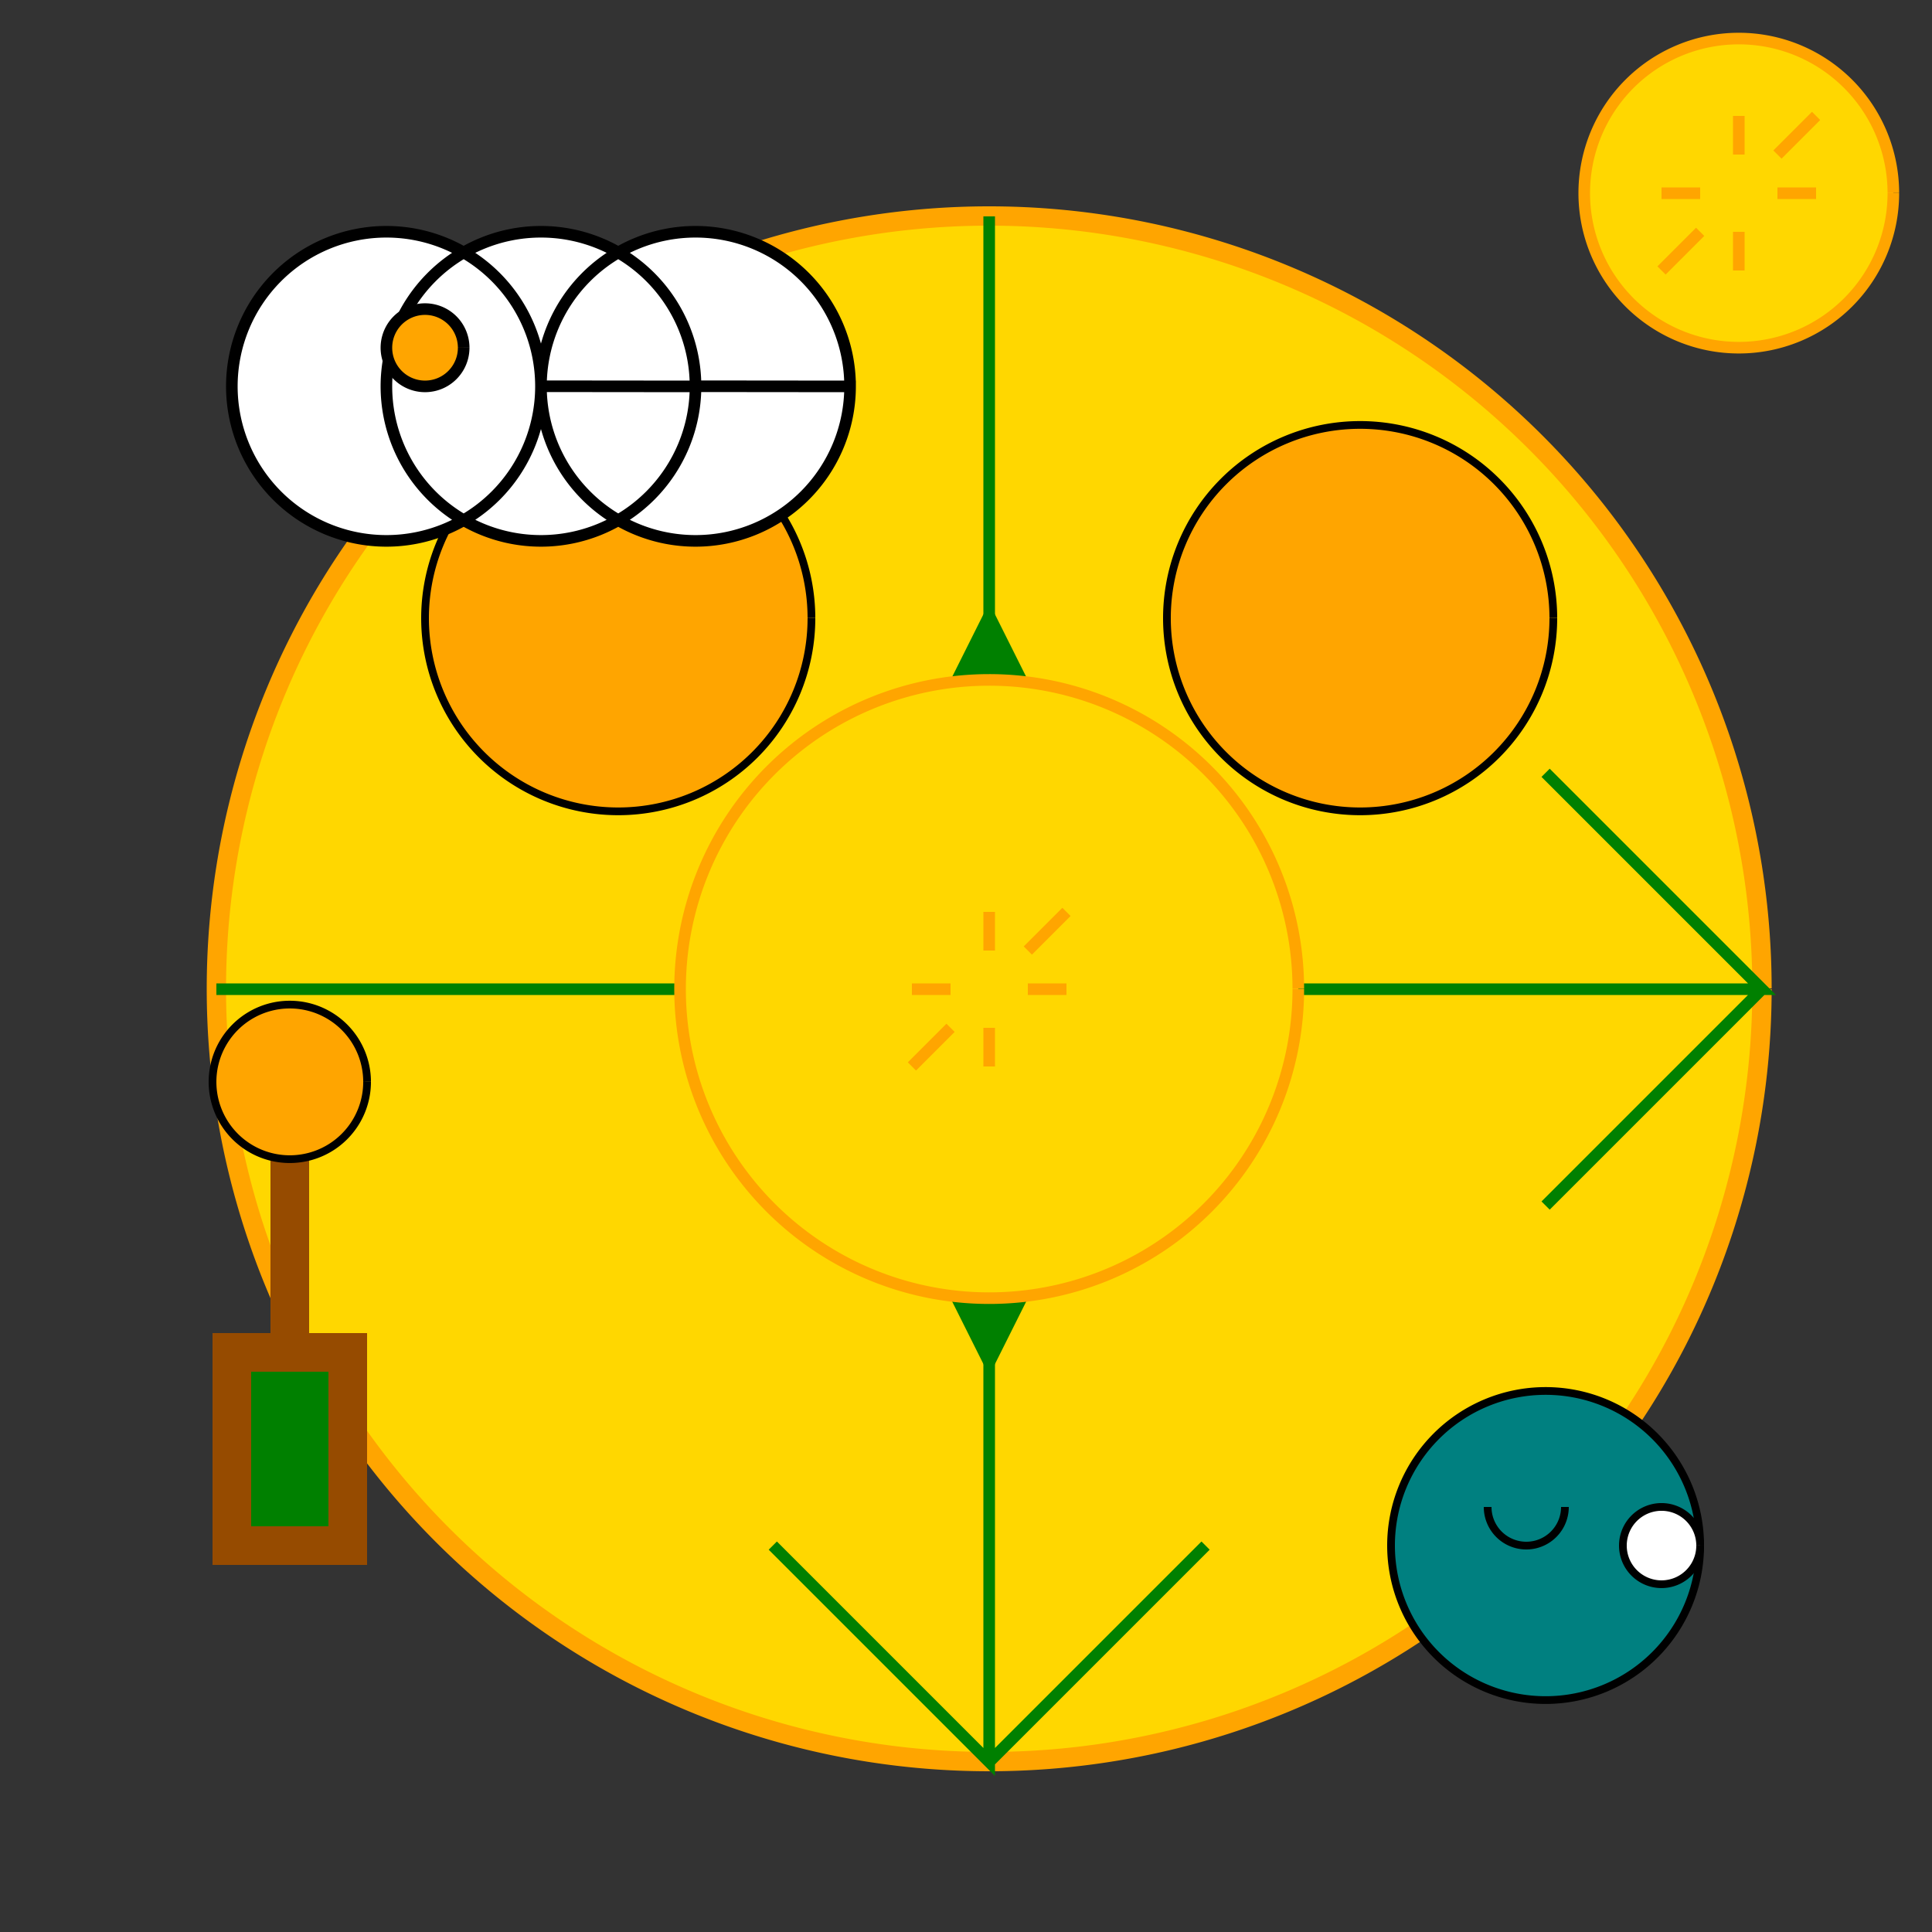 <!--

Generated by DrawGPT.
Free, open source, AI generated images in SVG, PNG, and HTML Canvas format.
https://drawgpt.ai

Created: 2023-12-15T22:37:24.253Z
Link: https://drawgpt.ai/prompt/100770/

-->
<svg xmlns="http://www.w3.org/2000/svg" xmlns:xlink="http://www.w3.org/1999/xlink" width="500" height="500"><rect width="100%" height="100%" fill="#333333" stroke="none"/><defs/><g><path fill="#FFD700" stroke="#FFA500" paint-order="fill stroke markers" d=" M 456 256 A 200 200 0 1 1 456 255.8" stroke-miterlimit="10" stroke-width="5" stroke-dasharray=""/><path fill="none" stroke="#008000" paint-order="fill stroke markers" d=" M 256 56 L 256 456 L 200 400 M 256 456 L 312 400 M 56 256 L 456 256 L 400 200 M 456 256 L 400 312" stroke-miterlimit="10" stroke-width="3" stroke-dasharray=""/><path fill="#008000" stroke="none" paint-order="stroke fill markers" d=" M 256 156 L 206 256 L 256 356 L 306 256 Z"/><path fill="#FFA500" stroke="#000000" paint-order="fill stroke markers" d=" M 210 160 A 50 50 0 1 1 210 159.95" stroke-miterlimit="10" stroke-width="2" stroke-dasharray=""/><path fill="#FFA500" stroke="#000000" paint-order="fill stroke markers" d=" M 402 160 A 50 50 0 1 1 402 159.95" stroke-miterlimit="10" stroke-width="2" stroke-dasharray=""/><path fill="#FFD700" stroke="#FFA500" paint-order="fill stroke markers" d=" M 490 50 A 40 40 0 1 1 490 49.96" stroke-miterlimit="10" stroke-width="3" stroke-dasharray=""/><path fill="none" stroke="#FFA500" paint-order="fill stroke markers" d=" M 460 50 L 470 50 M 450 40 L 450 30 M 450 60 L 450 70 M 440 50 L 430 50 M 460 40 L 470 30 M 440 60 L 430 70" stroke-miterlimit="10" stroke-width="3" stroke-dasharray=""/><path fill="#008000" stroke="#964B00" paint-order="fill stroke markers" d=" M 60 400 L 60 350 L 90 350 L 90 400 Z M 75 350 L 75 300" stroke-miterlimit="10" stroke-width="10" stroke-dasharray=""/><path fill="#FFA500" stroke="#000000" paint-order="fill stroke markers" d=" M 95 280 A 20 20 0 1 1 95 279.98" stroke-miterlimit="10" stroke-width="2" stroke-dasharray=""/><path fill="#FFFFFF" stroke="#000000" paint-order="fill stroke markers" d=" M 140 100 A 40 40 0 1 1 140 99.96 L 180 100 A 40 40 0 1 1 180 99.96 L 220 100 A 40 40 0 1 1 220 99.96" stroke-miterlimit="10" stroke-width="3" stroke-dasharray=""/><path fill="#FFA500" stroke="#000000" paint-order="fill stroke markers" d=" M 120 90 A 10 10 0 1 1 120 89.99" stroke-miterlimit="10" stroke-width="3" stroke-dasharray=""/><path fill="#008080" stroke="#000000" paint-order="fill stroke markers" d=" M 440 400 A 40 40 0 1 1 440 399.96" stroke-miterlimit="10" stroke-width="2" stroke-dasharray=""/><path fill="#FFFFFF" stroke="#000000" paint-order="fill stroke markers" d=" M 440 400 A 10 10 0 1 1 440 399.99" stroke-miterlimit="10" stroke-width="2" stroke-dasharray=""/><path fill="none" stroke="#000000" paint-order="fill stroke markers" d=" M 405 390 A 10 10 0 0 1 385 390" stroke-miterlimit="10" stroke-width="2" stroke-dasharray=""/><path fill="#FFD700" stroke="#FFA500" paint-order="fill stroke markers" d=" M 336 256 A 80 80 0 1 1 336 255.92" stroke-miterlimit="10" stroke-width="3" stroke-dasharray=""/><path fill="none" stroke="#FFA500" paint-order="fill stroke markers" d=" M 266 256 L 276 256 M 256 246 L 256 236 M 256 266 L 256 276 M 246 256 L 236 256 M 266 246 L 276 236 M 246 266 L 236 276" stroke-miterlimit="10" stroke-width="3" stroke-dasharray=""/></g></svg>